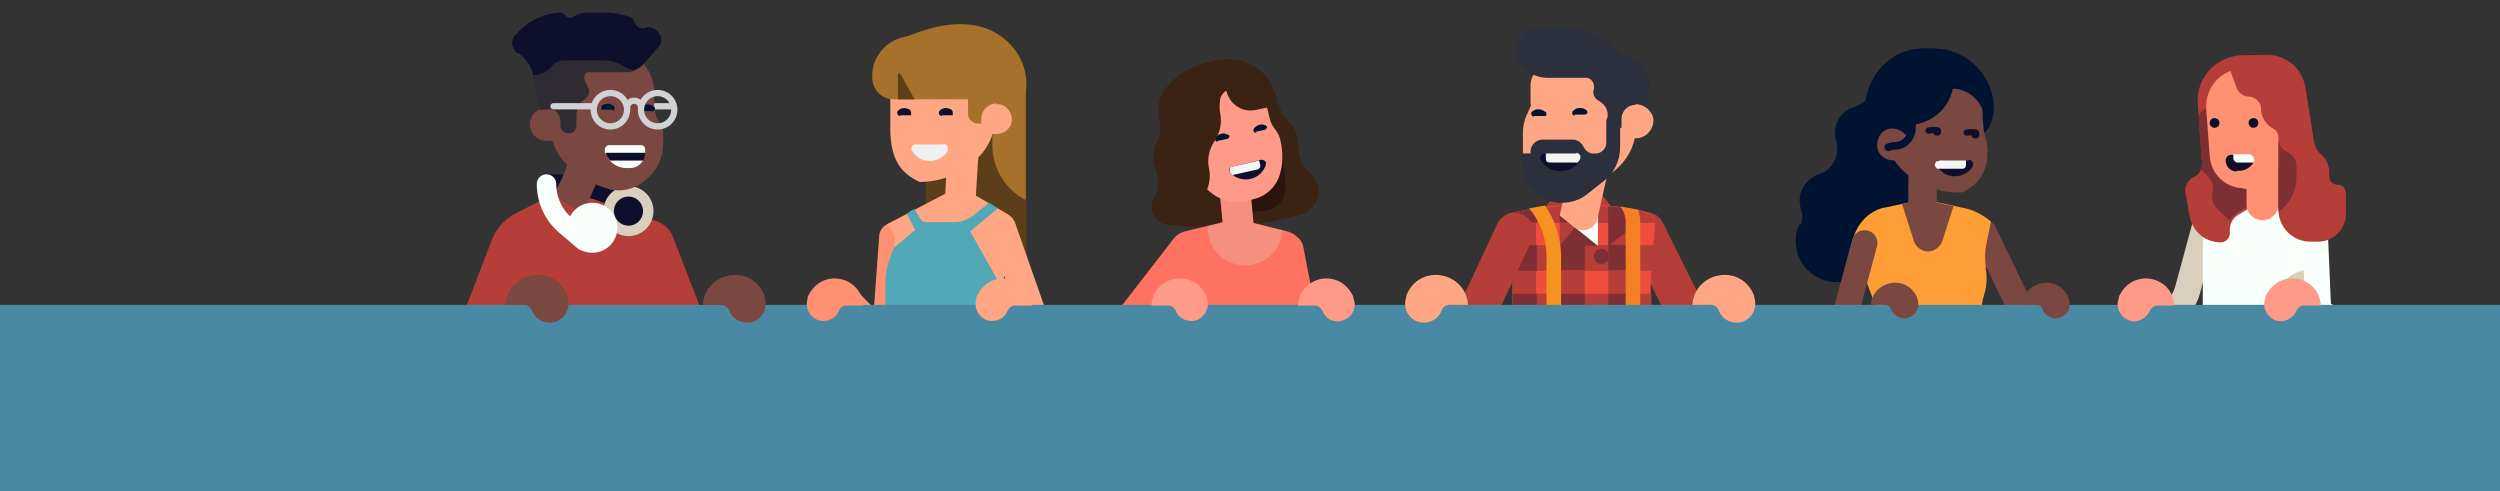 <svg xmlns="http://www.w3.org/2000/svg" id="SvgjsSvg1151" viewBox="0 0 360 70.7"><rect x="0" y="0" width="360" height="70.7" fill="#333333" stroke="none"/><defs><style>      .st0 {        fill: #edf2f0;      }      .st1 {        fill: #f6921e;      }      .st2 {        fill: #ff9a89;      }      .st3 {        fill: #3b2314;      }      .st4 {        fill: #ff9e37;      }      .st5 {        fill: #2b140e;      }      .st6 {        fill: #4a89a3;      }      .st7 {        fill: #ee4e3b;      }      .st8 {        fill: #ffa685;      }      .st9 {        fill: #001431;      }      .st10 {        fill: #ff7262;      }      .st11 {        stroke: #ff9072;      }      .st11, .st12, .st13, .st14, .st15, .st16, .st17, .st18, .st19, .st20, .st21, .st22, .st23 {        stroke-miterlimit: 10;      }      .st11, .st12, .st13, .st14, .st15, .st16, .st17, .st18, .st19, .st20, .st21, .st22, .st23, .st24 {        fill: none;      }      .st11, .st13, .st15, .st16, .st17, .st19, .st20, .st21, .st22, .st23, .st24 {        stroke-linecap: round;      }      .st11, .st23 {        stroke-width: 4px;      }      .st25 {        fill: #a6722b;      }      .st26 {        fill: #7e2f34;      }      .st27 {        fill: #f5907f;      }      .st28 {        fill: #0e0f2d;      }      .st12, .st19 {        stroke: #d0d2d3;      }      .st12, .st19, .st24 {        stroke-width: .9px;      }      .st29 {        fill: #5c3f18;      }      .st30 {        fill: #b63e38;      }      .st31 {        fill: #f47f25;      }      .st13 {        stroke: #001431;        stroke-width: 1.1px;      }      .st14, .st16 {        stroke: #f9fffb;      }      .st14, .st18, .st20 {        stroke-width: 3.7px;      }      .st15, .st16 {        stroke-width: 2.8px;      }      .st15, .st24 {        stroke: #0e0f2d;      }      .st32 {        fill: #ff9072;      }      .st33 {        fill: #d8d0bc;      }      .st17 {        stroke: #1d8c9a;        stroke-width: 1.9px;      }      .st34 {        fill: #2e2b33;      }      .st18 {        stroke: #d8d0bc;      }      .st35 {        fill: #51a8b7;      }      .st36 {        fill: #d0d2d3;      }      .st37 {        fill: #f9fffb;      }      .st38 {        fill: #2b303c;      }      .st39 {        fill: #f5f5f5;      }      .st20 {        stroke: #7a4741;      }      .st40 {        fill: #7a4741;      }      .st21 {        stroke: #b63e38;        stroke-width: 5.5px;      }      .st22 {        stroke: #ff7262;        stroke-width: 4.2px;      }      .st23 {        stroke: #ffa685;      }      .st24 {        stroke-linejoin: round;      }    </style></defs><g id="SvgjsG1153"><path class="st18" d="M317.9,31.1l-2.9,10.7c-.8,2.9-3.6,4.8-6.6,4.4"></path><path class="st37" d="M329.6,55.7h-12.4v-20.4c0-2.9,2.4-5.4,5.4-5.4h6.9c3,0,5.4,2.4,5.4,5.4s0,.9-.2,1.4l-2.9,10.9c-.3,1-1.2,1.7-2.2,1.7h0v6.5h0Z"></path><path class="st33" d="M327.9,55.1l-.6-10.4c-.1-2.6,1.6-5,4.1-5.7l2.9-.8-2.5,9.3c-.3,1-1.2,1.7-2.2,1.7h0v5.9h-1.8.1Z"></path><path class="st14" d="M337.2,44.6c-.9,1.6-3.4,1.1-3.4-.8l-.4-9.4"></path><path class="st30" d="M324.6,8.1c-3.6-.8-7.2,1.4-8,5-.1.6-.2,1.3-.1,2l.6,8.4c0,.9-.4,1.6-1.2,2h0c-.8.4-1.3,1.2-1.2,2.2l.6,3.4c.4,2.2,2.2,3.8,4.5,3.8h0c.7,0,1.3-.6,1.3-1.3s0-.1,0-.2h0c-.1-.9.3-1.9,1.1-2.4l2.3-1.4-.4-20.6.6-.7h0v-.2Z"></path><path class="st26" d="M316.9,24.4c.1-.3.2-.6.2-1l-.5-6.2c0-.9.6-1.6,1.4-1.6h2.7l3.6,8.7v5l-2.2,1.4c-.4.3-.8.7-1,1.1l-1.8-1.7c-.6-.6-.9-1.5-.7-2.4h0c.2-.8,0-1.7-.7-2.3l-1.1-1.2h0v.2Z"></path><path class="st32" d="M325.8,21.4h0c1.3,0,2.3,1,2.3,2.3v5.7c0,1.3-1,2.3-2.3,2.3h0c-1.3,0-2.3-1-2.3-2.3v-5.7c0-1.3,1-2.3,2.3-2.3Z"></path><path class="st32" d="M323.1,27.1h0c-2.6,0-4.7-2-4.9-4.6l-.5-6.8c-.2-3,2-5.6,5-5.8h.4c3.2,0,5.9,2.6,5.9,5.9v5.5c0,3.2-2.6,5.9-5.9,5.9h0Z"></path><path class="st30" d="M335.4,25.4v-.6c0-1-.4-1.9-1.1-2.5h0c-.6-.5-1-1.2-1.1-2l-1.2-7.6c-.4-2.7-2.6-4.7-5.3-4.8-1.7,0-3.5,0-5.1.4-.5.1-.8.6-.7,1.1h0c0,.1,1.2,3.3,1.2,3.3.3.7.9,1.2,1.7,1.2s1.7.7,1.8,1.6v.6c.2,1,.8,1.9,1.7,2.4.5.2.8.8.8,1.3v10.4c0,2.6,2.1,4.6,4.6,4.6h1.1c2.2,0,4-1.8,4-3.9v-3.1c0-.7-.5-1.2-1.2-1.2h0c-.7,0-1.2-.6-1.2-1.2h0Z"></path><path class="st26" d="M328.1,30.5h0v-10.5c0,.8.5,1.6,1.3,1.9h0c.8.4,1.3,1.1,1.3,2v1.7c0,1.9-1,3.8-2.6,4.9h0Z"></path><path class="st28" d="M318.9,18.4c.4,0,.7-.3.7-.7s-.3-.7-.7-.7-.7.3-.7.7h0c0,.4.3.7.7.7ZM324.5,18.4c.4,0,.7-.3.7-.7s-.3-.7-.7-.7-.7.3-.7.7h0c0,.4.3.7.7.7ZM322.1,24.6h.3c.9,0,1.7-.5,2.1-1.2.2-.4,0-.9-.3-1.1h-2.9c-.5,0-.8.4-.8.8h0c0,.9.7,1.6,1.6,1.6h0Z"></path><path class="st37" d="M321.5,22.2h2.3c.4,0,.8.3.8.8s0,.2,0,.4h-2.4c-.3,0-.6-.3-.6-.6v-.6h0Z"></path><path class="st20" d="M285.7,33.5l4,8.3c1.6,3.3,3.9,6.2,6.9,8.4l4.9,3.7"></path><path class="st9" d="M259.3,32.4c.3-.8.3-1.6,0-2.4h0c-.6-2.1.6-4.2,2.6-4.9,2-.6,3.1-2.8,2.5-4.8-.6-2.1.5-4.3,2.6-4.9h0c1-.3,1.8-.9,2.2-1.8.9-1.6,2.9-2.4,4.7-2l6.4,1.6c.6,2.1-.5,4.2-2.6,4.9h0c-2,.6-3.3,2.8-2.6,4.8.7,2-.4,4.2-2.5,4.9h0c-2.5.8-3.1,2.8-2.5,5.3.8,3.3-1,6.6-4.4,7.4-2.6.6-5.4-.8-6.6-3.3-.7-1.6-.7-3.4,0-4.9h.2Z"></path><path class="st9" d="M277.7,25.4c.7,4.1-1.3,8.1-4.9,10.1l-2,1.1c-1.8.9-4,.3-5-1.5-.1-.2-.2-.4-.3-.6h0c-.6-2.1.6-4.2,2.6-4.9,2-.6,3.1-2.8,2.5-4.8-.6-2.1.5-4.3,2.6-4.9h0l4.4,5.6h0Z"></path><path class="st4" d="M286,38.6h0c-.2-1.1-.2-2.2,0-3.3l.7-3.4c-1.1-.9-2.3-1.6-3.7-1.9h0l-6-1.3-5.6,1.2c-.2,0-.3,0-.5.1-2.2.7-3.8,2.7-4.2,5l3.4,9.1,2.9,9.9h12.6l-.3-8.8c0-.9.1-1.8.4-2.7h0c.4-1.3.5-2.7.2-4h.1Z"></path><path class="st40" d="M276.9,28.7l4.4,1-1.6,5c-.4,1.1-1.6,1.8-2.7,1.4-.6-.2-1.2-.7-1.4-1.4l-1.7-5.3,3.1-.7h0Z"></path><path class="st40" d="M274.8,31.3v-5.7c0-1.1.9-2,2.1-2s2,.9,2,2v5.9l-4-.2h-.1Z"></path><path class="st9" d="M279.1,16.5c-.1-2.2,1.5-4.1,3.7-4.2s4,1.6,4.2,3.7c.1,2.2-1.5,4.1-3.7,4.2-2.2.1-4-1.5-4.2-3.7h0Z"></path><path class="st40" d="M286.2,22.8c-.4,2.5-1.5,3.8-3.6,4.9-5.8.3-10.7-3.7-10.9-7.8l-.2-3c-.2-3.9,2.8-7.2,6.6-7.4h.3c3.8,0,6.9,3,7.1,6.8,0,.6,0,1.2.1,1.7,0,.6.1,1.1.3,1.7.3,1,.4,2.1.2,3.1h.1Z"></path><path class="st9" d="M285.7,17.1c.7.2,1.5-.4,1.4-1.2v-.8c-.3-4.7-4.4-8.4-9.1-8.1h-.5c-4.6.5-7.9,4.6-7.6,9.2v2.1c.1,0,5.2-.3,5.2-.3,3-.2,5.5-2.3,6.1-5.2h.5c2.2.3,3.9,2.1,4.1,4.3h-.1Z"></path><path class="st9" d="M281.1,12.3c1.5-1.6.7-4.6-1.3-5.1-1.7-.3-3.4-.4-5.2.1-3.7,1.1-6.3,4.9-6.1,9.4,0,.5.1.9.2,1.4.5,2.1,2.2,3.5,4,3.2h0l8.4-9.1h0Z"></path><path class="st40" d="M272.4,18.5c1.3,0,2.4.9,2.5,2.2v2.3c.1,0-2.2.1-2.2.1-1.3,0-2.4-.9-2.4-2.2s.9-2.4,2.2-2.4h-.1Z"></path><path class="st13" d="M271.9,21.2c.3-.1.6-.2,1-.2h0c1.4,0,2.5-1.3,2.4-2.7h0c0-1.4,1-2.6,2.4-2.7h0c1.4,0,2.5-1.3,2.4-2.7h0"></path><path class="st28" d="M279.5,19.2c-.1.3-.5.4-.8.3-.3-.1-.4-.5-.3-.8s.5-.4.8-.3c.3.1.4.5.3.8Z"></path><path class="st24" d="M279,18.8h0c-.4-.1-.9-.1-1.3,0h0"></path><path class="st28" d="M285,19.6c-.1.3-.5.4-.8.3-.3-.1-.4-.5-.3-.8s.5-.4.8-.3h0c.3.1.4.5.3.8h0Z"></path><path class="st24" d="M284.5,19.1h0c-.4-.1-.9-.1-1.3,0h0"></path><path class="st28" d="M283.5,23c.3,0,.6.2.6.6s0,.2,0,.3c-.8,1.4-2.7,1.9-4.1,1.1-.4-.3-.8-.6-1.1-1.1-.2-.3,0-.6.2-.8h4.5-.1Z"></path><path class="st39" d="M279.2,23.1h3.9v.7c0,.3-.2.5-.5.5h-3.7c0-.1-.2-.2-.2-.3-.2-.3,0-.6.2-.8h.3Z"></path><path class="st20" d="M268.5,35l-2.1,7.8c-1.1,4-1.6,8.1-1.7,12.3v9.4"></path><line class="st21" x1="237" y1="33.3" x2="244.7" y2="48.8"></line><polygon class="st30" points="224.6 27.2 225 27.2 229.6 27.2 230 27.2 233.2 31.2 232.8 31.2 221.8 31.2 221.4 31.2 224.6 27.2"></polygon><path class="st7" d="M236.7,30.4c1,.2,1.7,1.1,1.6,2.1l-.6,8.2v19.1h-18.1c-1.2-1.3-1.8-2.9-1.8-4.7v-14.4l-.7-9.9c6.4-1.6,13.1-1.8,19.6-.4h0Z"></path><polygon class="st30" points="217.7 39 217.4 35.3 238.2 35.3 237.9 39 217.7 39"></polygon><path class="st30" d="M217.2,32v-1.1c6.3-1.6,13-1.8,19.5-.4.8.2,1.4.8,1.6,1.6h-21.1Z"></path><rect class="st30" x="217.8" y="49.3" width="20" height="3.6"></rect><rect class="st30" x="217.8" y="42.3" width="20" height="3.6"></rect><path class="st30" d="M219.6,59.8c-.9-1-1.5-2.2-1.8-3.6h19.9v3.6h-18.1,0Z"></path><path class="st30" d="M217.6,30.7c1.2-.3,2.4-.5,3.6-.7v29.8h-1.6c-1.2-1.3-1.8-2.9-1.8-4.7v-14.4l-.2-2.4v-7.6h0ZM231.6,29.7c1.2.1,2.4.3,3.6.5v29.7h-3.6v-30.2ZM224.6,29.6c1.2,0,2.4-.1,3.6-.1v30.3h-3.6v-30.2h0Z"></path><rect class="st26" x="231.6" y="49.3" width="3.6" height="3.6"></rect><rect class="st26" x="224.6" y="49.3" width="3.6" height="3.6"></rect><rect class="st26" x="231.6" y="35.3" width="3.6" height="3.6"></rect><rect class="st26" x="231.6" y="42.3" width="3.6" height="3.6"></rect><rect class="st26" x="224.6" y="42.3" width="3.6" height="3.6"></rect><rect class="st26" x="224.6" y="35.3" width="3.6" height="3.6"></rect><rect class="st26" x="217.8" y="49.3" width="3.5" height="3.6"></rect><path class="st26" d="M221.3,32h-3.6v-1.3c1.2-.3,2.4-.5,3.6-.7v2Z"></path><rect class="st26" x="217.8" y="42.3" width="3.5" height="3.6"></rect><polygon class="st26" points="221.3 39 217.7 39 217.6 38.3 217.6 35.3 221.3 35.3 221.3 39"></polygon><rect class="st26" x="231.6" y="56.3" width="3.6" height="3.6"></rect><path class="st26" d="M221.3,56.3v3.6h-1.6c-.9-1-1.5-2.2-1.8-3.6h3.4Z"></path><polygon class="st26" points="228.2 29.5 228.2 32 224.6 32 224.6 31 228.2 29.5"></polygon><rect class="st26" x="224.6" y="56.3" width="3.6" height="3.6"></rect><path class="st26" d="M235.2,32h-3.6v-2.3c1.2.1,2.4.3,3.6.5v1.9h0Z"></path><polygon class="st26" points="226.9 32.6 230.1 35.4 224.6 35.4 226.9 32.6"></polygon><polygon class="st37" points="230.1 29.5 230.1 35.4 224.6 31 230.1 29.5"></polygon><path class="st8" d="M224.6,31l2.1-9.5,5.3,1.2-2,8.9h0c-.4,1.5-2.2,2-3.3,1.1l-2.1-1.7h0Z"></path><path class="st26" d="M231.6,30c1.2.1,2.4.3,3.6.5v2.1l-3.6,2.8v-5.4h0ZM229.5,36.9c0,.6.5,1.1,1.1,1.1s1.1-.5,1.1-1.1-.5-1.1-1.1-1.1h0c-.6,0-1.1.5-1.1,1.1ZM229.5,47c0,.6.5,1.1,1.1,1.1s1.1-.5,1.1-1.1-.5-1.1-1.1-1.1h0c-.6,0-1.1.5-1.1,1.1h0ZM229.5,57c0,.6.5,1.1,1.1,1.1s1.1-.5,1.1-1.1-.5-1.1-1.1-1.1h0c-.6,0-1.1.5-1.1,1.1h0Z"></path><path class="st1" d="M224.8,59.4v-22.4c0-2.6-.8-5.2-2.3-7.4-.8.1-1.6.3-2.3.4,1.6,1.9,2.5,4.4,2.5,6.9v22.4h2.1Z"></path><path class="st31" d="M234.1,32.1v27.4h2.1v-27.4c0-.6-.1-1.2-.3-1.9-.9-.2-1.8-.3-2.6-.5.5.6.8,1.5.8,2.3h0Z"></path><path class="st36" d="M235.1,60.9h0c-.6,0-1.1-.5-1.1-1.1h0v-1.9h2.1v1.9c0,.6-.5,1.1-1.1,1.1h.1ZM223.7,60.9h0c-.6,0-1.1-.5-1.1-1.1h0v-1.9h2.1v1.9c0,.6-.5,1.1-1.1,1.1h.1Z"></path><path class="st8" d="M219.3,22.1v-3c0-1.1.3-2.1.8-3.1s.3-.8.3-1.3v-2.4c0-1.6,1.3-3,3-3h12.2v8.9c0,4.4-3.6,8.1-8,8.1h-2.6c-2.6,0-4.9-1.7-5.6-4.1h0Z"></path><path class="st38" d="M221.6,3.9h3.7c2.5,0,4.9,1,6.7,2.7l1.5,1.4h0c2.2,0,4,1.8,4,4s0,.4,0,.6l-.9,5.8h-4.2c-.5,0-.9-.4-.9-.9h0v-1.2c-.1-.8-.6-1.4-1.3-1.8-.6-.3-.9-1-.7-1.6h0c.2-.7-.2-1.5-.9-1.7h-5.8c-1.4,0-2.7-.6-3.6-1.7-2.2-2.7,0-5.6,2.5-5.6h-.1Z"></path><path class="st8" d="M235.5,15h0c1.3,0,2.5,1,2.6,2.3,0,1.3-1,2.5-2.3,2.6h-2.3v-2.8c0-1.1.9-2,2-2h0Z"></path><path class="st38" d="M220.4,22.1v-.3c0-.9.8-1.7,1.7-1.7h4.4c.6,0,1.2.4,1.5,1s.9,1.1,1.6,1h.2c.8,0,1.5-.7,1.5-1.5h0v-3.1c0-.6.5-1,1-1h0c.6,0,1,.5,1,1h0v3.7c0,1.9-.9,3.8-2.4,4.9l-2.4,1.9c-1,.8-2.3,1.2-3.6,1.2h-.6c-2.9-.3-5.1-2.8-5.1-5.7v-1.4h1.2Z"></path><path class="st21" d="M218.1,33.4l-4.1,8.8c-1.3,2.8-3.6,4.9-6.6,6l-2.7.9"></path><path class="st9" d="M220.9,16.8c-.2,0-.4-.2-.4-.4v-.2c.5-.6,1.4-.6,2-.1h.1c.1.3.1.5,0,.6h-1.7ZM226.8,16.7c-.2,0-.4-.2-.4-.4s0-.2.1-.3c.5-.6,1.4-.6,2-.1h0c.1.1.1.4,0,.5,0,0-.2.1-.3.1h-1.5v.2Z"></path><path class="st28" d="M222.4,22.1c-.3,0-.6.3-.6.6v.3c.9,1.6,3,2.1,4.6,1.2.5-.3.9-.7,1.2-1.2.2-.3,0-.7-.2-.9h-5Z"></path><path class="st39" d="M227,22.1h-4.4v.8c0,.3.2.5.5.5h4.1c0-.1.2-.2.3-.4.2-.3.1-.7-.2-.9-.1,0-.2-.1-.3-.1h0Z"></path><path class="st22" d="M185.6,35.9l2.7,13.9c.3,1.6,2.6,1.7,3,0"></path><path class="st3" d="M187.3,30.9c.4-.1.7-.3,1.1-.5,1.3-.9,1.8-2.7,1.2-4.1h0c-.2-.6-.6-1.1-1.1-1.5h0c-1-.9-1.6-2.3-1.5-3.7h0c0-1.4-.5-2.8-1.5-3.7-.6-.6-1.1-1.4-1.3-2.2,0-.2-.3-.3-.5-.3h0l-14.9.5c-1,0-1.7.8-1.7,1.8v.2h0c.1,1,0,2.1-.5,3-.6,1.2-.7,2.7-.2,4h0c.5,1.3.5,2.8-.2,4h0c0,.1-.1.2-.2.4h0c-.6,1.7.5,3.4,2.2,3.6h.5c6.3.8,12.6.2,18.7-1.5h-.1Z"></path><path class="st5" d="M177.9,21.9l6.8-.5h0l.4,5.4c.1,1.8-1.2,3.4-3.1,3.6h0l-3.4.2h0l-.6-8.7h0Z"></path><path class="st10" d="M186.8,42.6h0c0-1.2,0-2.4.3-3.5l.5-2c.4-1.7-.6-3.4-2.3-3.8h0l-7.2-1.8-7.4,1.8h0c-1.7.4-2.7,2.1-2.3,3.8l.9,3.7c1,4.1,1.5,8.2,1.5,12.4v4.4h14.5v-7.6c0-1.2.3-2.4.8-3.6h0c.6-1.2.8-2.6.8-3.9h-.1Z"></path><path class="st27" d="M179.3,38.2c2.9,0,5.2-2.2,5.4-5l-6.6-1.6-4.2,1v.2c0,3,2.4,5.4,5.4,5.4h0Z"></path><path class="st27" d="M177.5,25.8c1.2-.2,2.4.7,2.6,1.9h0c0,.1.5,5.5.5,5.5,0,.6-.1,1.2-.5,1.7h0c-.8.9-2.2,1.1-3.1.3h0c-.5-.4-.8-.9-.8-1.6l-.5-5.2c-.1-1.2.7-2.4,1.9-2.6h0Z"></path><path class="st2" d="M177.3,9.6c2-.5,3.9.8,4.4,2.7h0l1.1,4.6c.1.6.4,1.2.8,1.7h0c.4.5.7,1.1.8,1.7h0c.3,1.4.4,3,0,4.4h0c-.4,2-2,3.6-4,4l-.8.2c-2.5.6-5-.4-6.5-2.5l-.5-.7c-.5-.7-.9-1.6-1.1-2.4-.4-1.8-1.2-5-1.3-5.5-.9-4.1,1.2-6.8,4.6-7.8h.3l1.9-.5h.3Z"></path><path class="st9" d="M175.4,20.4c-.2,0-.4,0-.4-.3v-.2c.4-.6,1.1-.9,1.8-.5h.1c.2.1.2.3,0,.5,0,0-.1.1-.2.1l-1.4.3h0ZM180.9,19.1c-.2,0-.4,0-.4-.3v-.2c.4-.6,1.2-.9,1.8-.5h0c.2.1.2.3,0,.5,0,0-.1.1-.2.1l-1.4.3h.2Z"></path><path class="st3" d="M175.4,8.6l-2,.5c-1.9.5-3.7,1.5-5,3l-.2.2c-1.4,1.5-1.8,3.7-1.1,5.6h0c.4,1.1.4,2.3.1,3.4v.5c-.2.4-.2.7,0,1.1l4,6.6c2.2-.1,3.4-3.1,2.9-5.2h0c-.3-1.4,0-2.8.8-4h0c.8-1.2,1.1-2.6.8-4-.1-.6-.1-1.3,0-1.9,0-.5.4-1,.8-1.3h.1c.5,2,2.4,3.2,4.4,2.7l1.4-.3c.5,0,.9.5,1.1,1l1,2.3-.6-4.2c-.5-3.9-4.1-6.6-8-6-.2,0-.4,0-.6.1h.1Z"></path><path class="st28" d="M181.6,23c.3,0,.6.1.7.4v.3c-.5,1.6-2.2,2.5-3.8,2-.5-.1-.9-.4-1.3-.8s-.2-.6,0-.8c0,0,.2-.1.3-.1l4.1-1h0Z"></path><path class="st39" d="M177.5,24l3.8-.9.2.7c0,.2-.1.5-.4.6l-3.6.8c-.1,0-.2-.2-.3-.3-.2-.2-.2-.6,0-.8,0,0,.2-.1.3-.1h0Z"></path><path class="st22" d="M170.4,36l-7.2,9.3c-.6.7-.7,1.7-.4,2.6M162.9,47.9c.4,1,1.4,1.7,2.5,1.7h11.4"></path><path class="st28" d="M150.4,51.7v6.2c0,3.7-3,6.7-6.7,6.7h-7.1c-2.5,0-4.6-2.1-4.6-4.6v-8.4h18.4Z"></path><path class="st15" d="M79,26.5h.6c3.9,0,7.7,1.1,11,3.2l1.3.8"></path><path class="st30" d="M96.8,66.7l-22.8,4-3.6-32.8c-.3-3,1.2-5.8,3.9-7.2l6.9-3.5,13.2,4.6c1.4.5,2.3,1.8,2.3,3.3v31.6h0Z"></path><path class="st30" d="M99.2,52.9l.8-.3c1.9-.7,2.9-2.9,2.2-4.8l-5.3-13.7c-.7-1.9-2.9-2.9-4.8-2.1l-.8.3c-1.9.7-2.9,2.9-2.2,4.8h0l5.3,13.7c.7,1.9,2.9,2.9,4.8,2.1h0Z"></path><circle class="st33" cx="90.5" cy="30.4" r="3.6"></circle><circle class="st28" cx="90.5" cy="30.4" r="2.1"></circle><path class="st40" d="M79.6,28.1c1.7-2.7,2.8-5.7,3-8.9,0-1.3,1.3-2.3,2.6-2.2s2.3,1.3,2.2,2.6h0c-.2,2.5-.8,4.9-1.7,7.2h0c-.6,1.4-1.2,2.6-2,3.9l-4-2.6h0Z"></path><line class="st19" x1="90.5" y1="15.3" x2="96.8" y2="15.3"></line><path class="st40" d="M94.3,15.6c0,.7.2,1.4.7,2.1.3.4.5,1,.5,1.5v1.3c0,2.1-.7,4.1-3,5.8-1.4,1-3.2,1.4-4.9.9-4.1-1.1-8.2-4.6-8.2-8.2v-6.5c0-3.1,2.9-5.6,6.4-5.6h2c3.5,0,6.4,2.9,6.4,6.4h0v2.4h0Z"></path><path class="st9" d="M93.9,16.1c.2,0,.4-.2.4-.4v-.2c-.5-.6-1.4-.6-1.9-.1h0c0,.2,0,.5,0,.6h1.7,0ZM88.1,16c.2,0,.4-.2.4-.4v-.2c-.5-.6-1.4-.6-1.9-.1h0c0,.2,0,.4,0,.5h1.7l-.2.2Z"></path><path class="st40" d="M78.7,15.5c-1.3,0-2.4,1.1-2.4,2.4s1.1,2.4,2.4,2.4h2.4v-4.8h-2.4Z"></path><path class="st34" d="M79.1,15.7c.9,0,1.6.8,1.6,1.7v.7c0,.6.5,1.1,1.2,1.1s0,0,.2,0c.6-.1.9-.6.9-1.2v-1.4c0-1,.5-1.9,1.3-2.4h0c.5-.4.7-1,.4-1.6l-.5-1c-.2-.5,0-1,.4-1.2h5.8c1.2,0,2.2-.9,2.3-2.1,0-1.2-.8-2.3-2.1-2.4h-12.2c-1.2,0-2.2,1-2.2,2.2s0,.3,0,.4l1.5,7.3h1.4Z"></path><path class="st28" d="M91.3,3.2c0-.4-.3-.7-.7-.8-1.2-.4-2.4-.6-3.7-.6h-2.4c-.7,0-1.3.2-1.9.6h0c-.4.3-.9.2-1.2-.2h0c-.2-.2-.4-.4-.7-.4-2.6.1-5,1.4-6.6,3.4-.6.7-.4,1.8.3,2.4h.2c1.1.8,1.9,1.9,2.2,3.2h0c1.1,0,2.1-.5,2.7-1.3.4-.5,1-.8,1.7-.8h5.7c1.2,0,2.3.4,3.2,1,.7.5,1.7.4,2.3-.2l2.4-2.7c.6-.6.5-1.6,0-2.2h0c-.2-.2-.5-.4-.7-.5-.4-.2-.8-.3-1.2-.1h0c-.5.2-1.2,0-1.4-.6v-.2h-.1Z"></path><circle class="st12" cx="87.9" cy="15.8" r="2.4"></circle><circle class="st12" cx="94.7" cy="15.8" r="2.4"></circle><line class="st19" x1="79.7" y1="15.3" x2="85.5" y2="15.3"></line><path class="st19" d="M90.3,15.5c0-.5.4-1,1-1s1,.4,1,1"></path><path class="st37" d="M87.2,22.1h5.7v-.6c0-.3-.2-.6-.6-.6h-4.6c-.3,0-.6.3-.6.6s0,.1,0,.1c0,.1,0,.2,0,.4h0ZM87.8,23.1c.6.7,1.5,1.1,2.4,1.1h.5c.8,0,1.5-.4,1.9-1.1h-4.8Z"></path><path class="st28" d="M87.8,23.1h4.8c.2-.3.3-.7.3-1.1h-5.7c.2.4.4.7.7,1.1h-.1Z"></path><circle class="st37" cx="85.3" cy="32.8" r="3.6"></circle><path class="st16" d="M84.1,34.7l-2.6-2.2c-1.8-1.5-2.8-3.7-2.8-6h0"></path><path class="st30" d="M68.4,53.7l-.8-.3c-1.9-.7-2.9-2.9-2.2-4.8h0l5.3-13.7c.7-1.9,2.9-2.9,4.8-2.1l.8.3c1.9.7,2.9,2.9,2.2,4.8h0l-5.3,13.7c-.7,1.9-2.9,2.9-4.8,2.1Z"></path><path class="st11" d="M128.6,34.1l-1,13.8c0,.2-.2.4-.5.4s-.2,0-.3-.1l-5.8-5.9"></path><path class="st29" d="M143,44.6h-9.7V12h14.5v27.8c0,2.6-2.1,4.7-4.7,4.7h0Z"></path><path class="st8" d="M138.2,30.7c-1.2,0-2.2-1.1-2.1-2.4h0l.4-7.5c0-1.2,4.3-1.7,4.3-1.7l.2,1.4-.5,8.1c0,1.2-1.1,2.2-2.4,2.1h0Z"></path><path class="st8" d="M132.4,26.2c6,0,10.8-4.4,10.8-8.7v-6c0-1.3-.4-2.6-1-3.7h-13.2c-.5,1.2-.8,2.5-.8,3.7v7.6c.2,4,1.5,5.8,4.2,7.1h0Z"></path><path class="st0" d="M135.8,20.7c.4,0,.7.3.7.7v.3c-.8,1.4-2.7,1.9-4.1,1.1-.5-.3-.8-.7-1.1-1.1-.2-.3,0-.7.3-.9h4.3-.1Z"></path><path class="st25" d="M139.4,13.8v2.6c0,.8.7,1.4,1.5,1.4h3l2.8-.9c.6-1.8,1.1-3.7,1.1-4.8,0-4.2-3.2-7.6-7.2-8.4-3.7-.7-7.2.4-10.6,1.8l9.5,8.3h0Z"></path><path class="st28" d="M135.6,16.7c-.2,0-.4-.2-.4-.4v-.2c.3-.5,1-.7,1.6-.4.2,0,.3.2.4.4,0,.2,0,.4,0,.5h-1.5ZM129.6,16.7c-.2,0-.4-.2-.4-.4v-.2c.3-.5,1-.7,1.6-.4.2,0,.3.2.4.4,0,.2,0,.4,0,.5h-1.5Z"></path><path class="st25" d="M134.5,4.5l-4.2.8c-2.7.5-4.7,2.9-4.7,5.6v.3c0,1.7,1.4,3.1,3.1,3.1h11v-3.9c0-1.5-.5-3-1.4-4.2l-.3-.3c-.8-1.1-2.2-1.6-3.5-1.4h0ZM147,28.4l.7.4V12h-4.8v8.9c0,3,1.5,5.8,4.1,7.5h0Z"></path><path class="st8" d="M143.5,14.9c-1.2,0-2.2,1-2.2,2.2v2.2h2.2c1.2,0,2.2-.9,2.2-2.1s-.9-2.2-2.1-2.2h-.1Z"></path><path class="st29" d="M129.7,10.7l2,3.6h-2.4v-3.5c0-.1,0-.2.2-.2s.2,0,.2.1h0Z"></path><path class="st8" d="M128.7,35.6l15.5,5.8,2-8c.2-1-.2-2-1-2.5l-7-4.1-10.5,5.5.8,1.1c.4.6.5,1.4.3,2.1h0Z"></path><path class="st35" d="M130.7,31l1.1,2.1-3.1,2.6c-.1.4-.3.8-.4,1.1-.5,1.2-.8,2.5-.8,3.9v4c0,1.5.7,3,1.9,3.9-.2,1.6-.7,3.1-1.3,4.5,0,.2-.2.4-.2.5-.5,1.4-.6,2.9-.3,4.4.6,3.1,2.8,5.6,5.9,6.5.8.2,1.7.4,2.6.4h2.3c5.7,0,9.5-6.6,6.4-11.1-1-1.4-1.6-3.1-1.8-4.8,1.4-1,2.1-2.7,1.8-4.4l-.6-3.3-4.5-8,4-3.3-1.3-.8-2.2,1.8c-.8.6-1.8,1-2.8,1h-4c-.4,0-.7-.2-.9-.5l-.8-1.4h0c-.5.2-.8.4-1.2.8h.2Z"></path><path class="st17" d="M129.9,47.7h0c.6.5,1.4.7,2.1.7h10.2"></path><path class="st23" d="M144.3,32.8l5.2,14.8c.2.5-.5.9-.8.4l-2.5-4.1"></path><rect class="st6" y="43.9" width="360" height="26.8"></rect><path class="st32" d="M124.3,43.9c-.3-3.9-5.3-5.2-7.5-2-.2.3-.4.6-.5.9v.2c-.4,1.2.2,2.6,1.5,3.1,1.2.4,2.6-.2,3-1.4.2-.4.6-.7,1-.7h2.5Z"></path><path class="st8" d="M148.6,43.9c-.3-3.9-5.3-5.2-7.5-2-.2.3-.3.6-.5.9v.2c-.4,1.2.2,2.6,1.5,3.1,1.2.4,2.6-.2,3-1.4.2-.4.6-.7,1-.7h2.5Z"></path><path class="st2" d="M186.9,43.9c.3-3.9,5.3-5.2,7.5-2,.2.3.4.6.5.9v.2c.5,1.2-.1,2.6-1.4,3.1s-2.6-.1-3.1-1.4h0c-.2-.4-.6-.7-1-.7h-2.5ZM165.8,43.9c.3-3.9,5.3-5.2,7.5-2,.2.3.4.6.5.9v.2c.4,1.2-.2,2.6-1.5,3.1-1.2.4-2.6-.2-3-1.4-.2-.4-.6-.7-1-.7h-2.5ZM313.1,43.9c-.3-3.9-5.3-5.2-7.5-2-.2.3-.4.6-.5.9v.2c-.5,1.2.2,2.6,1.4,3.1s2.6-.2,3.1-1.4c.2-.4.6-.7,1-.7h2.5ZM334.2,43.9c-.3-3.9-5.3-5.2-7.5-2-.2.3-.4.6-.5.9v.2c-.5,1.2.2,2.6,1.4,3.1s2.6-.2,3.1-1.4c.2-.4.6-.7,1-.7h2.5Z"></path><path class="st40" d="M291.2,43.9c.2-3.2,4.5-4.4,6.3-1.7.2.2.3.5.4.8h0c.4,1.2-.1,2.3-1.2,2.7-1,.4-2.2-.1-2.6-1.2-.1-.4-.5-.6-.9-.6h-2.1.1ZM269.4,43.9c.2-3.2,4.5-4.4,6.3-1.7.2.2.3.5.4.8h0c.4,1.2-.1,2.3-1.2,2.7-1,.4-2.2-.1-2.6-1.2-.1-.4-.5-.6-.9-.6h-2.1.1ZM101.2,43.9c.3-4.4,6-5.9,8.4-2.3.2.3.4.7.5,1v.2c.5,1.4-.2,3-1.6,3.5s-3-.2-3.5-1.6h0c-.2-.5-.7-.8-1.2-.8h-2.8.2ZM72.8,43.9c.3-4.4,6-5.9,8.4-2.3.2.3.4.7.5,1v.2c.5,1.4-.2,3-1.6,3.5s-3-.2-3.5-1.6h0c-.2-.5-.7-.8-1.2-.8h-2.8.2Z"></path><path class="st8" d="M243.7,43.9c.3-4.4,6-5.9,8.4-2.3.2.3.4.7.5,1v.2c.5,1.4-.2,3-1.6,3.5-1.4.5-3-.2-3.5-1.6h0c-.2-.5-.6-.8-1.2-.8h-2.8.2ZM211.4,43.9c-.3-4.4-6-5.9-8.4-2.3-.2.3-.4.7-.5,1v.2c-.5,1.4.2,3,1.6,3.5s3-.2,3.5-1.6c.2-.5.6-.8,1.2-.8h2.8-.2Z"></path></g></svg>